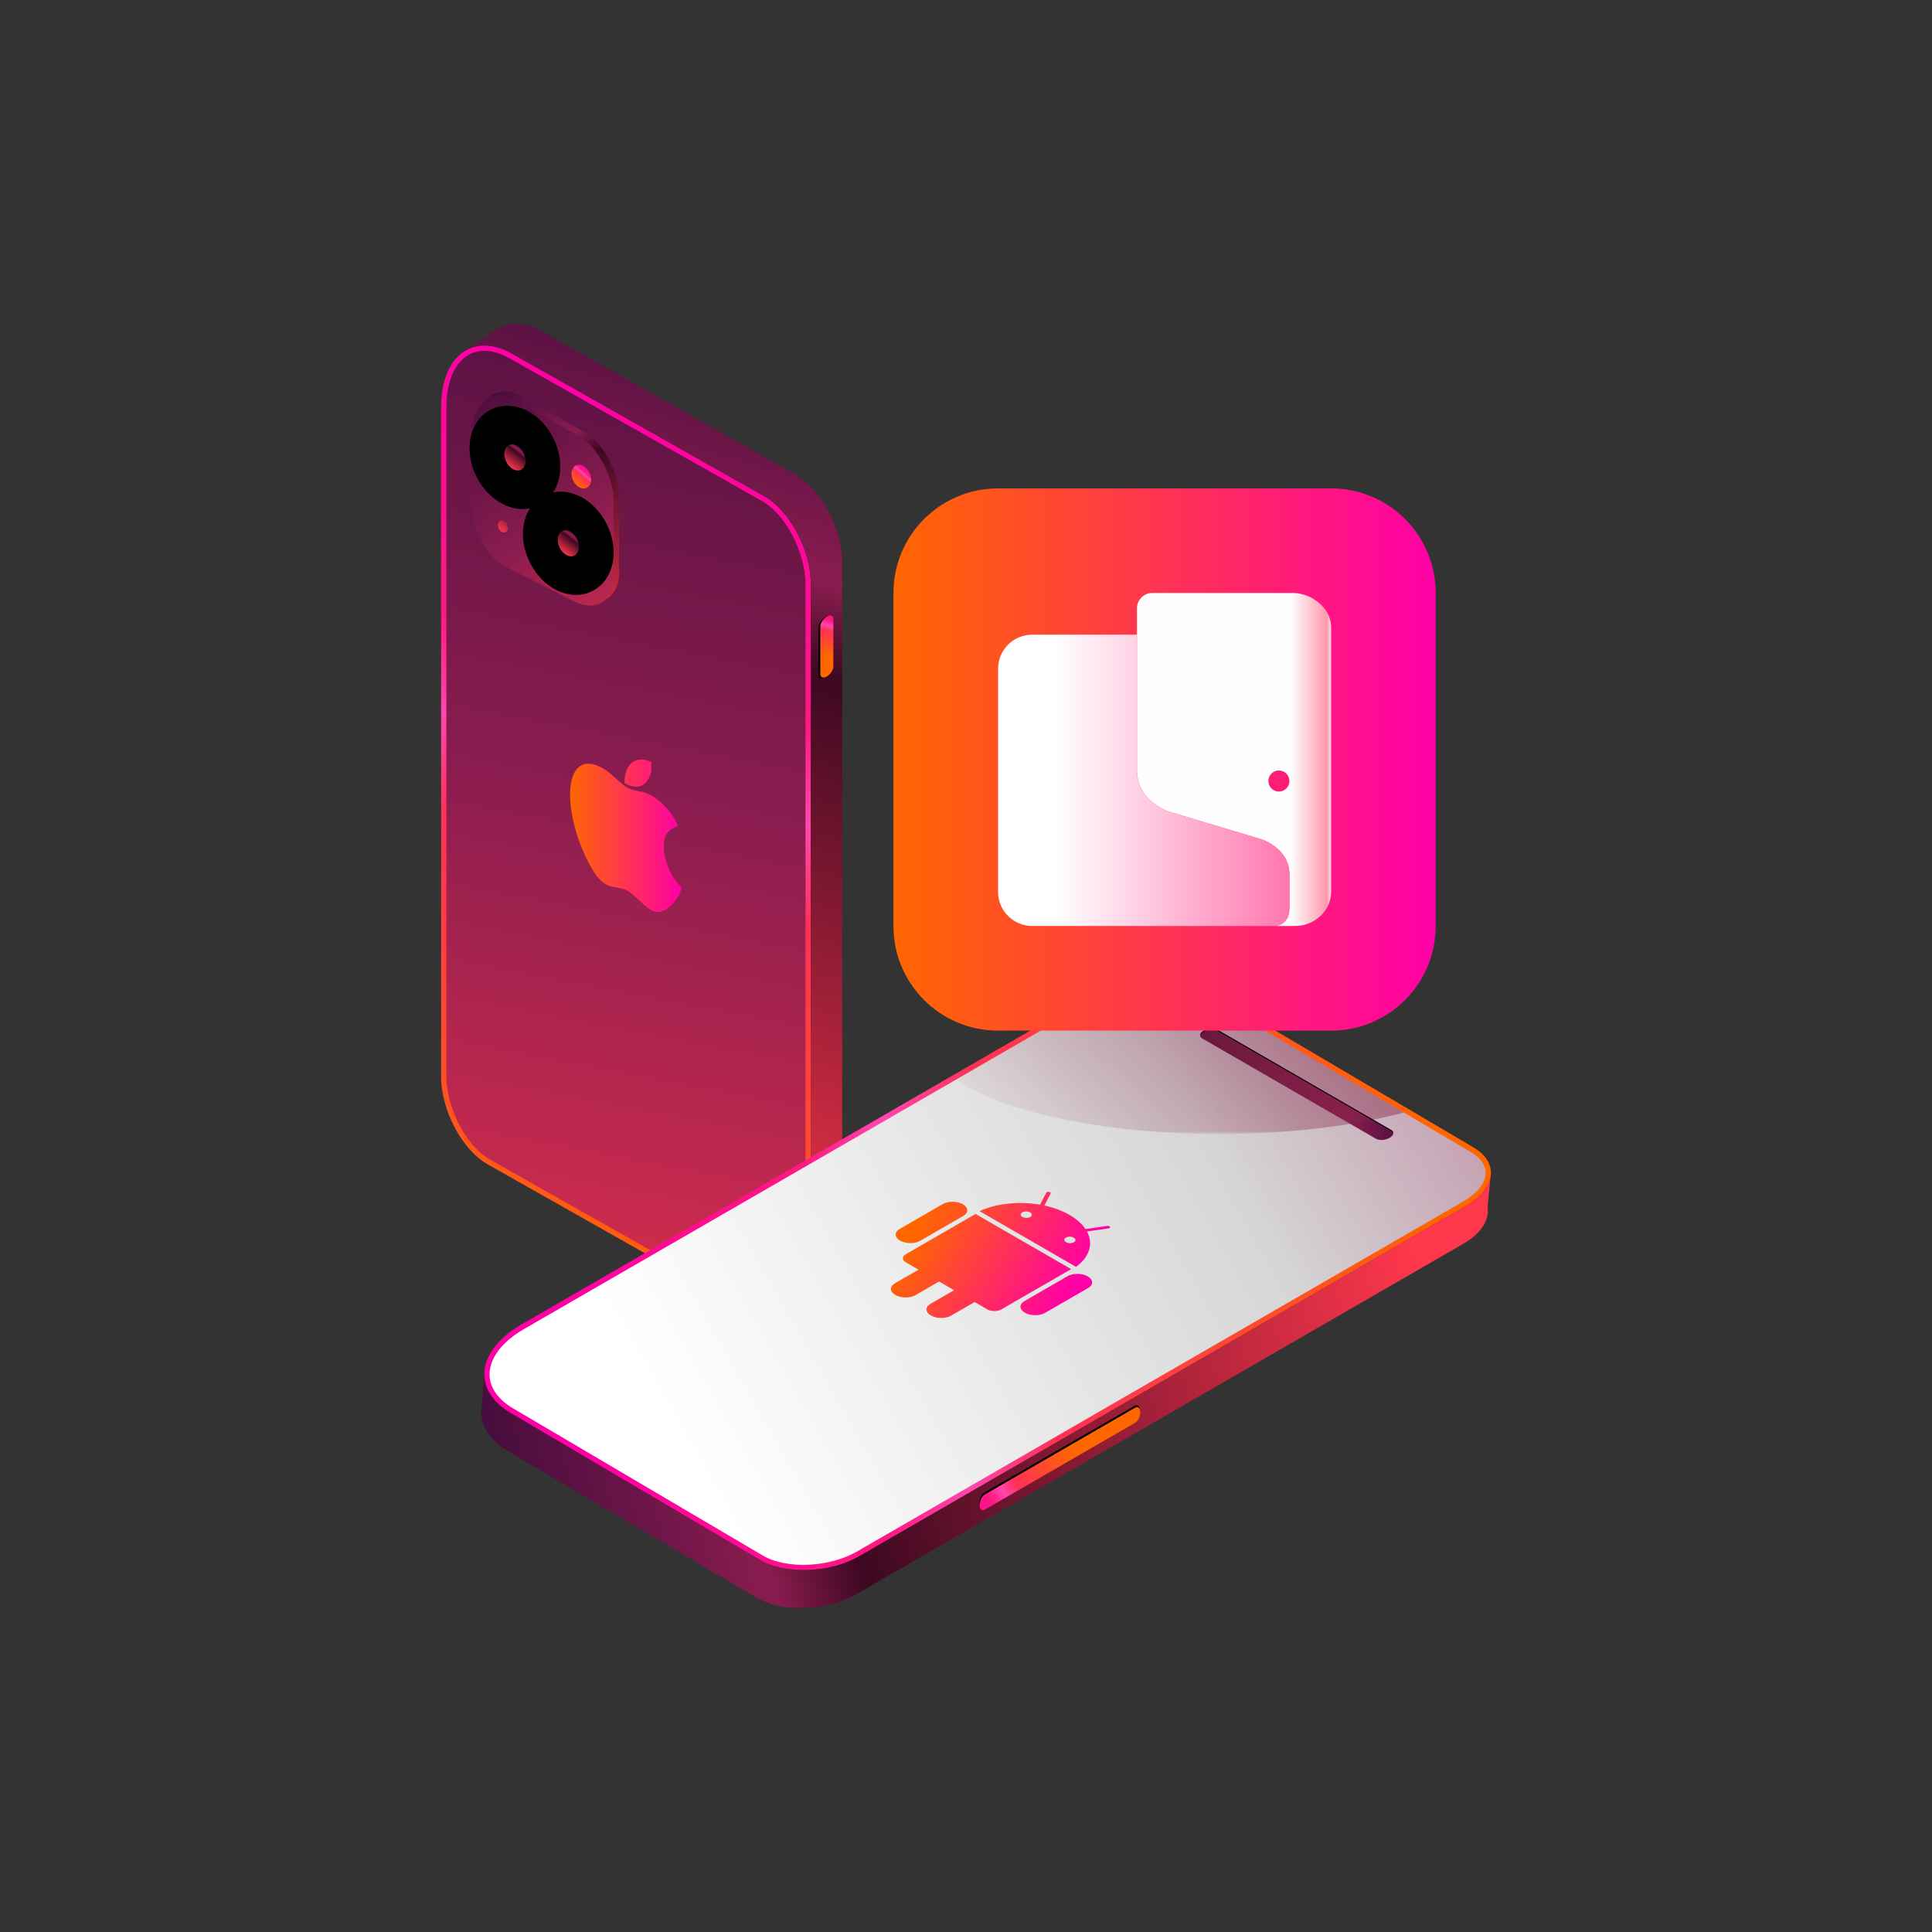<svg xmlns="http://www.w3.org/2000/svg" xmlns:xlink="http://www.w3.org/1999/xlink" id="Layer_1" x="0px" y="0px" viewBox="0 0 432 432" style="enable-background:new 0 0 432 432;" xml:space="preserve"><rect x="0" y="0" width="432" height="432" fill="#333333" stroke="none"/><g id="Layer_x0020_1_00000103975947106687239600000009791342417552378292_">	<g id="_1870301539712">		<g>			<g>									<linearGradient id="SVGID_00000033337309823419563430000005434383467865407373_" gradientUnits="userSpaceOnUse" x1="2874.847" y1="-13655.913" x2="3689.727" y2="-10998.223" gradientTransform="matrix(0.072 0 0 -0.072 -97.44 -695.375)">					<stop offset="0" style="stop-color:#FF6600"></stop>					<stop offset="0.49" style="stop-color:#FF3157"></stop>					<stop offset="0.6" style="stop-color:#FF47AF"></stop>					<stop offset="0.702" style="stop-color:#FF1880"></stop>					<stop offset="1" style="stop-color:#FF00A6"></stop>				</linearGradient>				<path style="fill-rule:evenodd;clip-rule:evenodd;fill:url(#SVGID_00000033337309823419563430000005434383467865407373_);" d="     M170.86,110.95l-56.34-31.85c-8.74-4.94-15.89,0.45-15.89,11.99v149.61c0,7.57,4.69,16.42,10.43,19.66l61.8,34.94     c5.74,3.24,10.43-0.3,10.43-7.87V130.61C181.29,123.04,176.6,114.19,170.86,110.95L170.86,110.95z"></path>									<linearGradient id="SVGID_00000173146375529380460690000003612947570061000071_" gradientUnits="userSpaceOnUse" x1="2867.326" y1="-14537.719" x2="3738.677" y2="-9964.119" gradientTransform="matrix(0.072 0 0 -0.072 -97.44 -695.375)">					<stop offset="0" style="stop-color:#FF374C"></stop>					<stop offset="0.529" style="stop-color:#8A1C4F"></stop>					<stop offset="1" style="stop-color:#3D0B3B"></stop>				</linearGradient>				<path style="fill-rule:evenodd;clip-rule:evenodd;fill:url(#SVGID_00000173146375529380460690000003612947570061000071_);" d="     M170.28,111.97c5.81,3.28,9.83,12.09,9.83,18.64v156.82c0,2.4-0.55,5.5-2.59,7.05c-1.86,1.41-4.19,0.86-6.08-0.21l-61.8-34.94     c-5.81-3.28-9.83-12.1-9.83-18.64V91.08c0-3.87,0.91-8.75,4.2-11.23c3.05-2.3,6.83-1.48,9.93,0.27L170.28,111.97L170.28,111.97z     "></path>									<linearGradient id="SVGID_00000016034051562923738410000009499767644609556640_" gradientUnits="userSpaceOnUse" x1="3013.428" y1="-13491.241" x2="3832.968" y2="-10568.031" gradientTransform="matrix(0.072 0 0 -0.072 -97.44 -695.375)">					<stop offset="0" style="stop-color:#FF374C"></stop>					<stop offset="0.631" style="stop-color:#3D0822"></stop>					<stop offset="0.722" style="stop-color:#8A1C4F"></stop>					<stop offset="1" style="stop-color:#3D0B3B"></stop>				</linearGradient>				<path style="fill-rule:evenodd;clip-rule:evenodd;fill:url(#SVGID_00000016034051562923738410000009499767644609556640_);" d="     M177.88,106.12l-56.34-31.85c-4.16-2.35-7.95-2.36-10.79-0.49l0,0l-0.09,0.06l-0.11,0.08l-6.95,4.77v0     c2.85-1.96,6.7-1.98,10.92,0.4l56.34,31.85c5.74,3.24,10.43,12.09,10.43,19.66v156.82c0,3.85-1.22,6.66-3.16,8.06l0,0l5.78-4.16     c0.88-0.33,1.66-0.89,2.31-1.66l0,0l0,0c1.31-1.56,2.1-3.98,2.1-7.07V125.78C188.31,118.21,183.62,109.37,177.88,106.12     L177.88,106.12z"></path>				<path style="fill-rule:evenodd;clip-rule:evenodd;" d="M185.92,149.23v-10.74c0-0.73-0.66-0.94-1.46-0.48l0,0     c-0.8,0.47-1.46,1.44-1.46,2.17v10.74c0,0.73,0.66,0.94,1.46,0.48l0,0C185.26,150.93,185.92,149.96,185.92,149.23z"></path>									<linearGradient id="SVGID_00000106116500341898252310000005765360778072360839_" gradientUnits="userSpaceOnUse" x1="3914.393" y1="-11694.231" x2="3949.883" y2="-11541.792" gradientTransform="matrix(0.072 0 0 -0.072 -97.44 -695.375)">					<stop offset="0" style="stop-color:#FF6600"></stop>					<stop offset="0.49" style="stop-color:#FF3157"></stop>					<stop offset="0.6" style="stop-color:#FF47AF"></stop>					<stop offset="0.702" style="stop-color:#FF1880"></stop>					<stop offset="1" style="stop-color:#FF00A6"></stop>				</linearGradient>				<path style="fill-rule:evenodd;clip-rule:evenodd;fill:url(#SVGID_00000106116500341898252310000005765360778072360839_);" d="     M186.34,149.09v-10.74c0-0.73-0.66-0.94-1.46-0.48l0,0c-0.8,0.46-1.46,1.44-1.46,2.17v10.74c0,0.73,0.66,0.94,1.46,0.48l0,0     C185.68,150.79,186.34,149.82,186.34,149.09z"></path>									<linearGradient id="SVGID_00000049904927232990607460000002649593776268405183_" gradientUnits="userSpaceOnUse" x1="3329.664" y1="-11674.719" x2="2855.104" y2="-10863.289" gradientTransform="matrix(0.072 0 0 -0.072 -97.44 -695.375)">					<stop offset="0" style="stop-color:#FF374C"></stop>					<stop offset="0.631" style="stop-color:#3D0822"></stop>					<stop offset="0.722" style="stop-color:#8A1C4F"></stop>					<stop offset="1" style="stop-color:#3D0B3B"></stop>				</linearGradient>				<path style="fill-rule:evenodd;clip-rule:evenodd;fill:url(#SVGID_00000049904927232990607460000002649593776268405183_);" d="     M130.99,96.83c4.4,2.65,7.44,9.43,7.44,14.38v17.07c0,4.19-3.04,8.23-9.13,5.15l-15.25-7.72c-4.57-2.31-7.44-9.43-7.44-14.38     V96.84c0-2.93,0.69-6.6,3.18-8.38c2.31-1.65,5.14-0.89,7.52,0.48L130.99,96.83L130.99,96.83z"></path>									<linearGradient id="SVGID_00000070085843091650206600000012129988708680158889_" gradientUnits="userSpaceOnUse" x1="3414.201" y1="-11878.834" x2="2782.011" y2="-10767.404" gradientTransform="matrix(0.072 0 0 -0.072 -97.44 -695.375)">					<stop offset="0" style="stop-color:#FF374C"></stop>					<stop offset="0.529" style="stop-color:#8A1C4F"></stop>					<stop offset="1" style="stop-color:#3D0B3B"></stop>				</linearGradient>				<path style="fill-rule:evenodd;clip-rule:evenodd;fill:url(#SVGID_00000070085843091650206600000012129988708680158889_);" d="     M129.79,97.78c4.39,2.64,7.43,9.42,7.43,14.36v17.05c0,4.19-3.04,8.22-9.13,5.14l-15.23-7.71c-4.57-2.31-7.43-9.42-7.43-14.36     V97.78c0-2.92,0.69-6.59,3.18-8.38c2.3-1.65,5.14-0.89,7.51,0.48L129.79,97.78L129.79,97.78z"></path>									<linearGradient id="SVGID_00000109714989109800680220000017098625935327179944_" gradientUnits="userSpaceOnUse" x1="3123.787" y1="-12253.557" x2="3470.74" y2="-12253.557" gradientTransform="matrix(0.072 0 0 -0.072 -97.44 -695.375)">					<stop offset="0" style="stop-color:#FF6600"></stop>					<stop offset="1" style="stop-color:#FF00A6"></stop>				</linearGradient>				<path style="fill-rule:evenodd;clip-rule:evenodd;fill:url(#SVGID_00000109714989109800680220000017098625935327179944_);" d="     M134.96,171.88c-9.26-5.34-9.55,9.68-2.98,21.72c3.61,6.61,5.96,3.71,8.93,5.98c2.42,1.85,3.92,3.88,5.49,4.27     c2.71,0.68,5.55-3.11,6.06-5.35c-1.26-1.43-1.81-1.89-2.83-4.11c-1.44-3.14-1.73-6.87-0.19-8.42c1.05-1.06,1.74-0.96,2.11-1.39     c-1.14-2.61-3.22-5.17-5.88-6.7c-2.05-1.19-3.55-0.81-5.31-1.72C138.83,175.38,136.83,172.97,134.96,171.88L134.96,171.88z      M139.64,175.1c2.88,1.66,4.73,0.61,5.65-1.53c0.45-1.05,0.38-1.47,0.38-3.16C142.23,168.75,139.64,170.67,139.64,175.1z"></path>				<g>											<linearGradient id="SVGID_00000045577947964394246770000002647849436657068987_" gradientUnits="userSpaceOnUse" x1="2884.418" y1="-11186.638" x2="3042.598" y2="-10935.197" gradientTransform="matrix(0.072 0 0 -0.072 -97.44 -695.375)">						<stop offset="0" style="stop-color:#FF374C"></stop>						<stop offset="0.631" style="stop-color:#3D0822"></stop>						<stop offset="0.722" style="stop-color:#8A1C4F"></stop>						<stop offset="1" style="stop-color:#3D0B3B"></stop>					</linearGradient>					<path style="fill-rule:evenodd;clip-rule:evenodd;fill:url(#SVGID_00000045577947964394246770000002647849436657068987_);" d="      M115.53,93.02c2.24,0.68,4.13,2.27,5.49,4.25c1.44,2.11,2.28,4.67,2.28,7.08c0,0.94-0.14,1.85-0.39,2.69      c-0.42,1.39-1.18,2.6-2.2,3.45c-1.03,0.86-2.33,1.38-3.82,1.38c-0.68,0-1.4-0.11-2.16-0.34c-2.24-0.68-4.13-2.27-5.49-4.25      c-1.44-2.11-2.28-4.67-2.28-7.08c0-0.94,0.14-1.85,0.39-2.69c0.42-1.39,1.18-2.6,2.2-3.45c1.03-0.86,2.33-1.38,3.82-1.38      C114.05,92.68,114.77,92.79,115.53,93.02z M120.49,97.64c-1.28-1.87-3.06-3.37-5.15-4c-0.69-0.21-1.35-0.31-1.97-0.31      c-1.33,0-2.48,0.46-3.4,1.22c-0.93,0.77-1.61,1.87-2,3.15c-0.24,0.77-0.36,1.62-0.36,2.5c0,2.28,0.8,4.71,2.17,6.71      c1.28,1.87,3.06,3.37,5.15,4c0.69,0.21,1.35,0.31,1.97,0.31c1.33,0,2.48-0.46,3.4-1.22c0.92-0.77,1.61-1.87,2-3.15      c0.24-0.77,0.36-1.62,0.36-2.5C122.66,102.07,121.86,99.64,120.49,97.64L120.49,97.64z"></path>											<ellipse transform="matrix(0.894 -0.448 0.448 0.894 -33.619 62.418)" style="fill-rule:evenodd;clip-rule:evenodd;stroke:#000000;stroke-width:6.67;stroke-miterlimit:2.613;" cx="115.14" cy="102.28" rx="6.27" ry="8.64"></ellipse>											<linearGradient id="SVGID_00000005970716229153271930000006016026478632184474_" gradientUnits="userSpaceOnUse" x1="2930.585" y1="-11106.393" x2="2981.175" y2="-11041.822" gradientTransform="matrix(0.072 0 0 -0.072 -97.44 -695.375)">						<stop offset="0" style="stop-color:#FF374C"></stop>						<stop offset="0.631" style="stop-color:#3D0822"></stop>						<stop offset="0.722" style="stop-color:#8A1C4F"></stop>						<stop offset="1" style="stop-color:#3D0B3B"></stop>					</linearGradient>											<path style="fill-rule:evenodd;clip-rule:evenodd;fill:url(#SVGID_00000005970716229153271930000006016026478632184474_);stroke:#000000;stroke-width:0.48;stroke-miterlimit:10;" d="      M115.14,99.23c1.44,0.44,2.61,2.16,2.61,3.85c0,1.69-1.17,2.69-2.61,2.26c-1.44-0.44-2.61-2.16-2.61-3.85      C112.52,99.79,113.69,98.79,115.14,99.23z"></path>				</g>				<g>											<linearGradient id="SVGID_00000092429351912493886940000017202369038112922287_" gradientUnits="userSpaceOnUse" x1="3050.165" y1="-11453.28" x2="3208.335" y2="-11201.84" gradientTransform="matrix(0.072 0 0 -0.072 -97.44 -695.375)">						<stop offset="0" style="stop-color:#FF374C"></stop>						<stop offset="0.631" style="stop-color:#3D0822"></stop>						<stop offset="0.722" style="stop-color:#8A1C4F"></stop>						<stop offset="1" style="stop-color:#3D0B3B"></stop>					</linearGradient>					<path style="fill-rule:evenodd;clip-rule:evenodd;fill:url(#SVGID_00000092429351912493886940000017202369038112922287_);" d="      M127.47,112.22c2.24,0.68,4.13,2.27,5.49,4.25c1.44,2.11,2.28,4.67,2.28,7.08c0,0.94-0.14,1.85-0.39,2.69      c-0.42,1.39-1.18,2.6-2.2,3.45c-1.03,0.86-2.33,1.38-3.82,1.38c-0.68,0-1.4-0.11-2.16-0.34c-2.24-0.68-4.13-2.27-5.49-4.25      c-1.44-2.11-2.28-4.67-2.28-7.08c0-0.94,0.14-1.85,0.39-2.69c0.42-1.39,1.18-2.6,2.2-3.45c1.03-0.86,2.33-1.38,3.82-1.38      C125.98,111.88,126.71,111.99,127.47,112.22L127.47,112.22z M132.43,116.84c-1.28-1.87-3.06-3.37-5.15-4      c-0.69-0.21-1.35-0.31-1.97-0.31c-1.33,0-2.48,0.46-3.4,1.22c-0.92,0.77-1.61,1.87-2,3.15c-0.24,0.77-0.36,1.62-0.36,2.5      c0,2.28,0.8,4.71,2.17,6.71c1.28,1.87,3.06,3.37,5.15,4c0.69,0.21,1.35,0.31,1.97,0.31c1.33,0,2.48-0.46,3.4-1.22      c0.93-0.77,1.61-1.87,2-3.15c0.24-0.77,0.36-1.62,0.36-2.5C134.59,121.27,133.79,118.84,132.43,116.84L132.43,116.84z"></path>											<ellipse transform="matrix(0.894 -0.448 0.448 0.894 -40.956 69.799)" style="fill-rule:evenodd;clip-rule:evenodd;stroke:#000000;stroke-width:6.67;stroke-miterlimit:2.613;" cx="127.07" cy="121.48" rx="6.27" ry="8.64"></ellipse>											<linearGradient id="SVGID_00000169522440189798545880000006689738252222164894_" gradientUnits="userSpaceOnUse" x1="3096.332" y1="-11373.041" x2="3146.922" y2="-11308.471" gradientTransform="matrix(0.072 0 0 -0.072 -97.44 -695.375)">						<stop offset="0" style="stop-color:#FF374C"></stop>						<stop offset="0.631" style="stop-color:#3D0822"></stop>						<stop offset="0.722" style="stop-color:#8A1C4F"></stop>						<stop offset="1" style="stop-color:#3D0B3B"></stop>					</linearGradient>											<path style="fill-rule:evenodd;clip-rule:evenodd;fill:url(#SVGID_00000169522440189798545880000006689738252222164894_);stroke:#000000;stroke-width:0.48;stroke-miterlimit:10;" d="      M127.07,118.42c1.44,0.44,2.61,2.16,2.61,3.85c0,1.69-1.17,2.69-2.61,2.26c-1.44-0.44-2.61-2.16-2.61-3.85      S125.63,117.98,127.07,118.42L127.07,118.42z"></path>				</g>									<linearGradient id="SVGID_00000171694703404911944610000004997821805552152973_" gradientUnits="userSpaceOnUse" x1="2905.329" y1="-11304.171" x2="2979.499" y2="-11220.522" gradientTransform="matrix(0.072 0 0 -0.072 -97.44 -695.375)">					<stop offset="0" style="stop-color:#FF374C"></stop>					<stop offset="0.631" style="stop-color:#3D0822"></stop>					<stop offset="0.722" style="stop-color:#8A1C4F"></stop>					<stop offset="1" style="stop-color:#3D0B3B"></stop>				</linearGradient>				<path style="fill-rule:evenodd;clip-rule:evenodd;fill:url(#SVGID_00000171694703404911944610000004997821805552152973_);" d="     M112.46,116.43c0.61,0.19,1.11,0.92,1.11,1.63c0,0.71-0.5,1.14-1.11,0.96c-0.61-0.19-1.11-0.92-1.11-1.63     C111.35,116.67,111.85,116.24,112.46,116.43z"></path>									<linearGradient id="SVGID_00000123399107877653214300000001399637038837177271_" gradientUnits="userSpaceOnUse" x1="3139.863" y1="-11159.75" x2="3183.314" y2="-11110.62" gradientTransform="matrix(0.072 0 0 -0.072 -97.44 -695.375)">					<stop offset="0" style="stop-color:#FF6600"></stop>					<stop offset="0.49" style="stop-color:#FF3157"></stop>					<stop offset="0.6" style="stop-color:#FF47AF"></stop>					<stop offset="0.702" style="stop-color:#FF1880"></stop>					<stop offset="1" style="stop-color:#FF00A6"></stop>				</linearGradient>				<path style="fill-rule:evenodd;clip-rule:evenodd;fill:url(#SVGID_00000123399107877653214300000001399637038837177271_);" d="     M129.99,104.02c1.22,0.37,2.2,1.82,2.2,3.24s-0.99,2.27-2.2,1.9c-1.22-0.37-2.2-1.82-2.2-3.24     C127.78,104.5,128.77,103.65,129.99,104.02z"></path>			</g>							<linearGradient id="SVGID_00000077300402048256763440000006007153502244689049_" gradientUnits="userSpaceOnUse" x1="5839.999" y1="-13279.756" x2="3130.939" y2="-13902.896" gradientTransform="matrix(0.072 0 0 -0.072 -97.44 -695.375)">				<stop offset="0" style="stop-color:#FF6600"></stop>				<stop offset="0.49" style="stop-color:#FF3157"></stop>				<stop offset="0.6" style="stop-color:#FF47AF"></stop>				<stop offset="0.702" style="stop-color:#FF1880"></stop>				<stop offset="1" style="stop-color:#FF00A6"></stop>			</linearGradient>			<path style="fill-rule:evenodd;clip-rule:evenodd;fill:url(#SVGID_00000077300402048256763440000006007153502244689049_);" d="    M169.88,348.78l-55.75-32.86c-8.65-5.1-7.55-13.99,2.44-19.76l129.57-74.81c6.56-3.79,16.57-4.14,22.24-0.8l61.16,36.05    c5.68,3.35,4.96,9.18-1.6,12.97l-135.81,78.41C185.57,351.77,175.56,352.13,169.88,348.78L169.88,348.78z"></path>							<linearGradient id="SVGID_00000114048866621048389180000015384944692607759242_" gradientUnits="userSpaceOnUse" x1="3469.106" y1="-14140.388" x2="6716.046" y2="-12290.067" gradientTransform="matrix(0.072 0 0 -0.072 -97.44 -695.375)">				<stop offset="0" style="stop-color:#FFFFFF"></stop>				<stop offset="0.502" style="stop-color:#D6D6D6"></stop>				<stop offset="0.839" style="stop-color:#BA7D99"></stop>				<stop offset="1" style="stop-color:#70606F"></stop>			</linearGradient>			<path style="fill-rule:evenodd;clip-rule:evenodd;fill:url(#SVGID_00000114048866621048389180000015384944692607759242_);" d="    M170.48,347.77c5.75,3.39,15.39,2.47,21.05-0.8l135.81-78.41c2.08-1.2,4.49-3.23,4.81-5.77c0.29-2.32-1.35-4.06-3.22-5.16    l-61.16-36.05c-5.75-3.39-15.39-2.47-21.05,0.8l-129.57,74.81c-3.35,1.93-7.12,5.16-7.63,9.25c-0.47,3.79,2.13,6.66,5.2,8.47    L170.48,347.77L170.48,347.77z"></path>							<linearGradient id="SVGID_00000170972583707136207770000015572250617375761032_" gradientUnits="userSpaceOnUse" x1="5783.77" y1="-13668.311" x2="2842.42" y2="-14420.172" gradientTransform="matrix(0.072 0 0 -0.072 -97.44 -695.375)">				<stop offset="0" style="stop-color:#FF374C"></stop>				<stop offset="0.631" style="stop-color:#3D0822"></stop>				<stop offset="0.722" style="stop-color:#8A1C4F"></stop>				<stop offset="1" style="stop-color:#3D0B3B"></stop>			</linearGradient>			<path style="fill-rule:evenodd;clip-rule:evenodd;fill:url(#SVGID_00000170972583707136207770000015572250617375761032_);" d="    M169.21,357.27l-55.75-32.86c-4.11-2.42-6.02-5.71-5.82-9.1l0,0l0.01-0.11l0.01-0.14l0.66-8.4h0c-0.27,3.45,1.63,6.8,5.81,9.26    l55.75,32.86c5.68,3.35,15.69,2.99,22.24-0.8l135.81-78.41c3.34-1.93,5.16-4.38,5.4-6.77h0l-0.71,7.09    c0.15,0.93,0.06,1.88-0.28,2.83v0l0,0c-0.69,1.92-2.4,3.8-5.07,5.35l-135.81,78.41C184.9,360.26,174.89,360.62,169.21,357.27    L169.21,357.27z"></path>							<linearGradient id="SVGID_00000020398242899161557500000011130271558162816186_" gradientUnits="userSpaceOnUse" x1="4429.593" y1="-12977.452" x2="5765.043" y2="-13044.552" gradientTransform="matrix(0.072 0 0 -0.072 -97.44 -695.375)">				<stop offset="0" style="stop-color:#1A1A1A"></stop>				<stop offset="0.259" style="stop-color:#3D0822"></stop>				<stop offset="0.839" style="stop-color:#8A1C4F"></stop>				<stop offset="1" style="stop-color:#3D0B3B"></stop>			</linearGradient>			<path style="fill-rule:evenodd;clip-rule:evenodd;fill:url(#SVGID_00000020398242899161557500000011130271558162816186_);" d="    M307.69,254.64l-38.88-22.45c-0.73-0.42-0.56-1.2,0.37-1.74l0,0c0.93-0.54,2.29-0.63,3.02-0.21l38.88,22.45    c0.73,0.42,0.56,1.2-0.37,1.74l0,0C309.78,254.97,308.42,255.06,307.69,254.64z"></path>			<path style="fill-rule:evenodd;clip-rule:evenodd;" d="M253.73,317.7l-33.63,19.42c-0.63,0.36-1.15-0.1-1.15-1.03l0,0    c0-0.93,0.52-1.99,1.15-2.35l33.63-19.42c0.63-0.36,1.15,0.1,1.15,1.03l0,0C254.88,316.28,254.36,317.34,253.73,317.7z"></path>							<linearGradient id="SVGID_00000158734307399387928340000003162998606821201540_" gradientUnits="userSpaceOnUse" x1="4690.509" y1="-14156.435" x2="4336.329" y2="-14401.895" gradientTransform="matrix(0.072 0 0 -0.072 -97.44 -695.375)">				<stop offset="0" style="stop-color:#FF6600"></stop>				<stop offset="0.49" style="stop-color:#FF3157"></stop>				<stop offset="0.6" style="stop-color:#FF47AF"></stop>				<stop offset="0.702" style="stop-color:#FF1880"></stop>				<stop offset="1" style="stop-color:#FF00A6"></stop>			</linearGradient>			<path style="fill-rule:evenodd;clip-rule:evenodd;fill:url(#SVGID_00000158734307399387928340000003162998606821201540_);" d="    M253.82,318.14l-33.63,19.42c-0.63,0.36-1.15-0.1-1.15-1.03l0,0c0-0.93,0.52-1.99,1.15-2.35l33.63-19.42    c0.63-0.36,1.15,0.1,1.15,1.03l0,0C254.97,316.71,254.45,317.77,253.82,318.14z"></path>							<linearGradient id="SVGID_00000005236821978545929980000009941280838000174254_" gradientUnits="userSpaceOnUse" x1="4221.639" y1="-13431.69" x2="4673.099" y2="-13692.34" gradientTransform="matrix(0.072 0 0 -0.072 -97.44 -695.375)">				<stop offset="0" style="stop-color:#FF6600"></stop>				<stop offset="1" style="stop-color:#FF00A6"></stop>			</linearGradient>			<path style="fill-rule:evenodd;clip-rule:evenodd;fill:url(#SVGID_00000005236821978545929980000009941280838000174254_);" d="    M223.86,292.81c-0.84,0.48-2.22,0.47-3.09-0.03l-2.83-1.64l-5.29,3.05c-1.22,0.7-3.23,0.68-4.5-0.05    c-1.27-0.73-1.31-1.89-0.09-2.6l5.29-3.05l-3.37-1.94l-5.29,3.05c-1.22,0.7-3.23,0.68-4.5-0.05c-1.27-0.73-1.3-1.89-0.09-2.6    l5.29-3.05l-2.84-1.64c-0.87-0.5-0.9-1.3-0.06-1.78l15.65-9.04c4.79,2.75,15.93,9.18,21.37,12.34L223.86,292.81L223.86,292.81z     M205.75,277.45c-1.22,0.7-3.23,0.68-4.5-0.05c-1.27-0.73-1.31-1.9-0.09-2.6l9.65-5.57c1.22-0.7,3.23-0.68,4.5,0.05    c1.26,0.73,1.31,1.89,0.09,2.6L205.75,277.45L205.75,277.45z M233.66,293.57c-1.22,0.7-3.23,0.68-4.5-0.05    c-1.27-0.73-1.31-1.9-0.09-2.6l9.65-5.57c1.22-0.7,3.23-0.68,4.5,0.05c1.27,0.73,1.31,1.89,0.09,2.6L233.66,293.57L233.66,293.57    z M232.55,269.37l1.41-2.68c0.08-0.15,0.36-0.23,0.63-0.18c0.27,0.05,0.42,0.22,0.34,0.37l-1.41,2.68    c2.04,0.44,3.97,1.14,5.62,2.09l0,0c1.62,0.93,2.81,2.02,3.57,3.17l4.86-0.7c0.27-0.04,0.55,0.06,0.62,0.21    c0.08,0.16-0.07,0.31-0.34,0.35l-4.8,0.69c1.44,2.68,0.63,5.65-2.45,7.9l-21.58-12.46C222.87,269.05,227.94,268.57,232.55,269.37    z M228.61,272.1c0.49,0.28,1.28,0.29,1.76,0.02c0.48-0.27,0.46-0.73-0.03-1.01c-0.5-0.29-1.28-0.3-1.76-0.02    C228.1,271.36,228.11,271.82,228.61,272.1L228.61,272.1z M238.37,277.74c0.5,0.29,1.28,0.3,1.76,0.02    c0.48-0.27,0.46-0.73-0.04-1.01c-0.5-0.29-1.28-0.3-1.76-0.02C237.85,277,237.87,277.45,238.37,277.74L238.37,277.74z"></path>			<defs>				<filter id="Adobe_OpacityMaskFilter" filterUnits="userSpaceOnUse" x="213.79" y="219.44" width="100.13" height="34.11">									</filter>			</defs>							<mask maskUnits="userSpaceOnUse" x="213.79" y="219.44" width="100.13" height="34.11" id="id0_00000174596644642064730660000017919571381406957962_">									<linearGradient id="SVGID_00000140706156585013231870000014373564945802721726_" gradientUnits="userSpaceOnUse" x1="5944.135" y1="-11881.985" x2="4608.135" y2="-13411.885" gradientTransform="matrix(0.072 0 0 -0.072 -97.44 -695.375)">					<stop offset="0" style="stop-color:#FFFFFF"></stop>					<stop offset="1" style="stop-color:#FFFFFF;stop-opacity:0"></stop>				</linearGradient>									<rect x="213.79" y="219.44" style="fill-rule:evenodd;clip-rule:evenodd;fill:url(#SVGID_00000140706156585013231870000014373564945802721726_);filter:url(#Adobe_OpacityMaskFilter);" width="100.13" height="34.11"></rect>			</mask>							<path style="mask:url(#id0_00000174596644642064730660000017919571381406957962_);fill-rule:evenodd;clip-rule:evenodd;fill:#852749;" d="    M313.92,248.77l-46.14-27.19c-5.75-3.39-15.39-2.47-21.05,0.8l-32.93,19.02c10.22,7.17,32.74,12.16,58.87,12.16    C288.34,253.55,302.71,251.75,313.92,248.77L313.92,248.77z"></path>			<path style="fill-rule:evenodd;clip-rule:evenodd;" d="M268.36,231.57c-0.03-0.37,0.25-0.79,0.82-1.12    c0.93-0.54,2.29-0.63,3.02-0.21l38.88,22.45c0.37,0.21,0.51,0.52,0.44,0.84c-0.02-0.24-0.17-0.46-0.45-0.62l-38.88-22.45    c-0.73-0.42-2.09-0.33-3.02,0.21C268.71,230.93,268.43,231.26,268.36,231.57L268.36,231.57z"></path>		</g>		<g>							<linearGradient id="SVGID_00000070816341290359433570000002531926997274886277_" gradientUnits="userSpaceOnUse" x1="4128.11" y1="-12016.663" x2="5811.839" y2="-12016.663" gradientTransform="matrix(0.072 0 0 -0.072 -97.44 -695.375)">				<stop offset="0" style="stop-color:#FF6600"></stop>				<stop offset="1" style="stop-color:#FF00A6"></stop>			</linearGradient>			<path style="fill:url(#SVGID_00000070816341290359433570000002531926997274886277_);" d="M223.15,109.21h74.5    c12.9,0,23.37,10.46,23.37,23.37v74.5c0,12.9-10.46,23.37-23.37,23.37h-74.5c-12.9,0-23.37-10.46-23.37-23.37v-74.5    C199.78,119.67,210.25,109.21,223.15,109.21z"></path>			<g>				<path style="fill:#FEFEFE;" d="M285.4,207.07c1.02-0.01,3.79-0.01,4.33-0.02c4.19-0.05,7.9-3.43,7.9-7.61V140.2     c0-4.19-4.36-7.61-8.55-7.61h-3l-28.45,0.01c-1.87,0-3.4,1.53-3.4,3.4v3.56v32.72c0,2.09,0.65,3.86,1.73,5.32     c1.25,1.68,3.06,2.95,5.11,3.79l21.21,6.34c1.75,0.72,3.31,1.75,4.4,3.11c1.02,1.27,1.64,2.81,1.64,4.61v6.9     C288.32,203.82,288.38,206.27,285.4,207.07L285.4,207.07z M285.96,172.28c1.3,0,2.36,1.05,2.36,2.36c0,1.3-1.05,2.36-2.36,2.36     c-1.3,0-2.35-1.05-2.35-2.36C283.61,173.33,284.66,172.28,285.96,172.28z"></path>				<defs>											<filter id="Adobe_OpacityMaskFilter_00000119823528731650371400000003524657274475821730_" filterUnits="userSpaceOnUse" x="254.23" y="132.58" width="43.4" height="74.48">											</filter>				</defs>									<mask maskUnits="userSpaceOnUse" x="254.23" y="132.58" width="43.4" height="74.48" id="id2_00000131353836359573872320000004087905168489858970_">											<linearGradient id="SVGID_00000149357055678545628720000001542773442727874443_" gradientUnits="userSpaceOnUse" x1="5587.83" y1="-12016.658" x2="5361.669" y2="-12016.658" gradientTransform="matrix(0.072 0 0 -0.072 -97.44 -695.375)">						<stop offset="0" style="stop-color:#FFFFFF"></stop>						<stop offset="1" style="stop-color:#FFFFFF;stop-opacity:0"></stop>					</linearGradient>											<rect x="254.23" y="132.58" style="fill-rule:evenodd;clip-rule:evenodd;fill:url(#SVGID_00000149357055678545628720000001542773442727874443_);filter:url(#Adobe_OpacityMaskFilter_00000119823528731650371400000003524657274475821730_);" width="43.4" height="74.48"></rect>				</mask>				<path style="mask:url(#id2_00000131353836359573872320000004087905168489858970_);fill:#FF3255;" d="M285.4,207.07     c1.02-0.01,3.79-0.01,4.33-0.02c4.19-0.05,7.9-3.43,7.9-7.61V140.2c0-4.19-4.36-7.61-8.55-7.61h-3l-28.45,0.01     c-1.87,0-3.4,1.53-3.4,3.4v3.56v32.72c0,2.09,0.65,3.86,1.73,5.32c1.25,1.68,3.06,2.95,5.11,3.79l21.21,6.34     c1.75,0.72,3.31,1.75,4.4,3.11c1.02,1.27,1.64,2.81,1.64,4.61v6.9C288.32,203.82,288.38,206.27,285.4,207.07L285.4,207.07z      M285.96,172.28c1.3,0,2.36,1.05,2.36,2.36c0,1.3-1.05,2.36-2.36,2.36c-1.3,0-2.35-1.05-2.35-2.36     C283.61,173.33,284.66,172.28,285.96,172.28z"></path>									<linearGradient id="SVGID_00000165935461967257450040000011490166995974326952_" gradientUnits="userSpaceOnUse" x1="4634.73" y1="-12081.343" x2="5833.72" y2="-12081.343" gradientTransform="matrix(0.072 0 0 -0.072 -97.44 -695.375)">					<stop offset="0" style="stop-color:#FFFFFF"></stop>					<stop offset="1" style="stop-color:#FF1C79"></stop>				</linearGradient>				<path style="fill:url(#SVGID_00000165935461967257450040000011490166995974326952_);" d="M230.78,207.05     c12.37,0,41.04,0.01,54.65,0.01c2.95-0.81,2.89-3.24,2.89-4.71v-6.9c0-1.8-0.62-3.34-1.64-4.61c-1.09-1.36-2.65-2.39-4.4-3.11     l-21.21-6.34c-2.04-0.84-3.86-2.11-5.11-3.79c-1.08-1.45-1.73-3.23-1.73-5.32v-30.37l-23.45,0.01c-4.19,0-7.61,3.43-7.61,7.61     v49.91C223.17,203.62,226.6,207.05,230.78,207.05L230.78,207.05z"></path>			</g>		</g>	</g></g></svg>